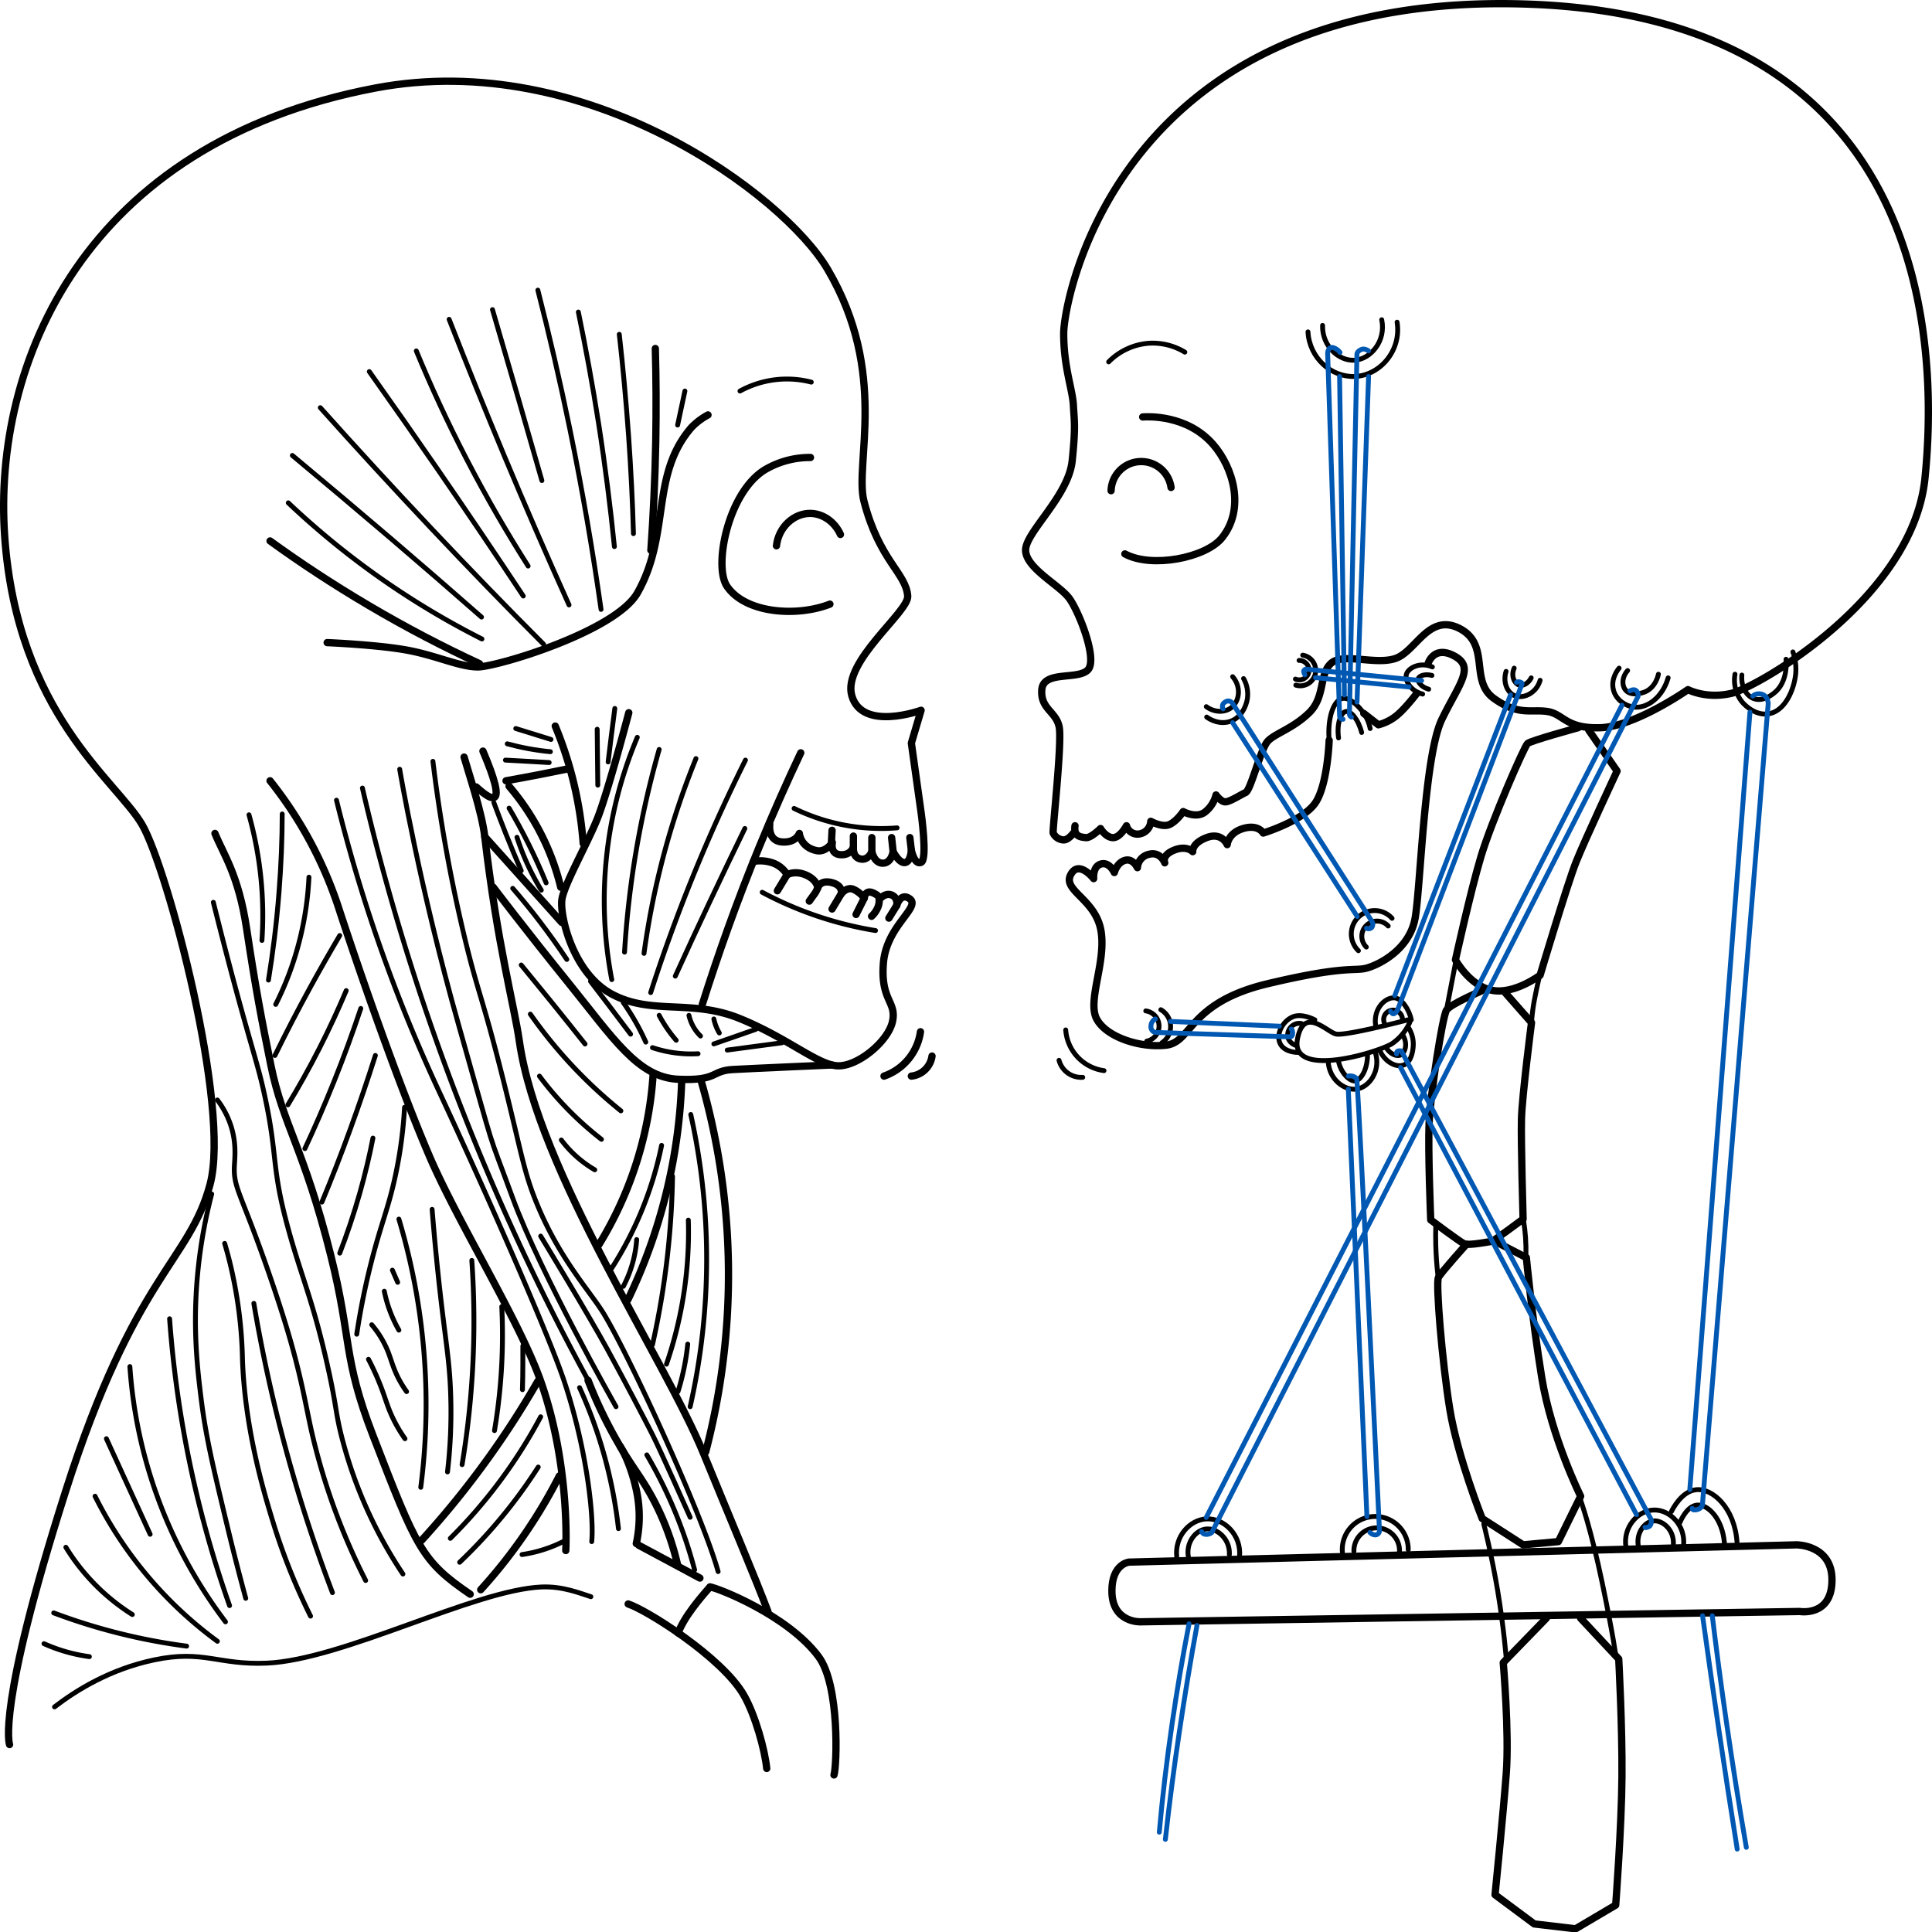 <svg xmlns="http://www.w3.org/2000/svg" viewBox="0 0 794.82 794.96"><defs><style>.cls-1,.cls-2,.cls-3{fill:none;stroke-linecap:round;stroke-linejoin:round;}.cls-1,.cls-2{stroke:#000;}.cls-1{stroke-width:3px;}.cls-2,.cls-3{stroke-width:2px;}.cls-3{stroke:#0058b3;}</style></defs><title>basic6</title><g id="レイヤー_2" data-name="レイヤー 2"><g id="レイヤー_2-2" data-name="レイヤー 2"><path class="cls-1" d="M3.93,717.71s-5.5-14.5,23-104,51-94.5,59.5-126.5-17.5-130-28-148S7.06,293.52,1.93,220.71c-5-71,32.45-161.73,152.5-184.5,87-16.5,168,44,186,74.5,25.25,42.79,11,80,15,95.5,6.3,24.42,17.27,29.48,18,39,.5,6.5-27,27-23,41,4.24,14.84,28.5,6,28.5,6l-4,13.5,4,28.5s2.75,19.42,0,20.58-4-5-4-5-.25,4.83-2.67,5.08-4.83-4.5-4.83-4.5-.67,4.75-4.25,4.75-4.5-4.75-4.5-4.75-1.42,3.75-4.75,3-2.83-4.83-2.83-4.83-1.08,3.42-5.42,3.08-3.25-5-3.25-5-2.66,4.15-6.5,3.33c-6.67-1.42-7.08-7.08-7.08-7.08s-1.33,4-7.25,3.5-4.92-7.25-4.92-7.25"/><path class="cls-1" d="M134.6,264.37s20,.83,32.33,3,22,7,29.67,7,56.64-14.54,65.67-30.5c13.67-24.17,5.17-48.33,22.17-68a27.32,27.32,0,0,1,6.83-5.17"/><path class="cls-2" d="M254.77,137.54q2.27,20.11,3.83,41.83,1.46,20.75,2,40.17"/><path class="cls-2" d="M237.93,128.37c3,14.56,5.84,29.85,8.33,45.83,2.75,17.59,4.87,34.51,6.5,50.67"/><path class="cls-2" d="M221.27,119.37c4.66,18.2,9.09,37.27,13.17,57.17,5.29,25.8,9.5,50.57,12.83,74.17"/><path class="cls-2" d="M202.6,127.37q5.18,17.68,10.33,35.5,5,17.46,10,34.83"/><path class="cls-2" d="M184.77,131.37q10.84,27.79,22.83,56.5,13.13,31.37,26.5,61"/><path class="cls-2" d="M171.27,144.37c5.78,14,12.6,28.92,20.67,44.5,8.37,16.16,16.95,30.83,25.33,44"/><path class="cls-2" d="M151.93,152.87q14.31,20.15,28.67,41,17.82,25.88,34.67,51.33"/><path class="cls-2" d="M131.77,167.71q21.91,24.48,45.5,49.5Q200.63,242,223.6,265"/><path class="cls-2" d="M120.27,187.37q20,16.65,40.33,34,19.07,16.31,37.5,32.5"/><path class="cls-2" d="M118.6,206.87a337,337,0,0,0,35.83,29.5,337.08,337.08,0,0,0,43.83,26.5"/><path class="cls-1" d="M111.1,222.54c12,8.7,25.53,17.66,40.5,26.5,16,9.46,31.39,17.37,45.67,24"/><path class="cls-1" d="M269.6,143.37c.34,12.34.41,25.18.17,38.5-.29,15.49-1,30.34-2,44.5"/><line class="cls-2" x1="281.77" y1="160.87" x2="278.77" y2="174.87"/><path class="cls-2" d="M304.43,160.87a40.24,40.24,0,0,1,29.33-3.67"/><path class="cls-1" d="M333.43,188.21a36.38,36.38,0,0,0-18.67,5c-15.19,9.19-21.33,39.67-15.67,48,7.58,11.14,28.67,12.67,42.33,7.33"/><path class="cls-1" d="M319.43,224.54c.89-7.81,7.26-13.44,14-13.33,5.16.08,10,3.5,12.33,8.67"/><path class="cls-1" d="M329.43,309.71c-5.76,12.18-11.46,25-17,38.5-9.31,22.66-17,44.43-23.5,65"/><path class="cls-1" d="M258.68,293.21s-8.75,33.25-13,43.75-13.5,26.75-14.5,33,4.25,30.25,20.5,39,32.75,2,52.5,10,32,19,40.25,19.5,21-10,22.75-18.25-5-8.5-3.75-24,15.7-23,10.75-26.5c-3.75-2.62-5.25,2.75-5.25,2.75s.63-3.12-2.12-4.25-5.12,1.88-5.12,1.88.88-1.25-2.5-2.75-3.62,2.13-3.62,2.13a11.63,11.63,0,0,0-4.5-3.62c-2.75-1.13-5,1.87-5,1.87s1-3.37-3.87-4.62-5.75,2.13-5.75,2.13-.25-3.25-4.87-5.25-7.75-.12-7.75-.12a11.24,11.24,0,0,0-6.37-5,15.82,15.82,0,0,0-7.5-.47"/><line class="cls-1" x1="323.81" y1="359.83" x2="319.81" y2="366.46"/><path class="cls-1" d="M336.43,365.21a11.62,11.62,0,0,1-1.87,3.25l-1.62,2.25"/><line class="cls-1" x1="346.06" y1="367.71" x2="342.31" y2="373.96"/><line class="cls-1" x1="355.56" y1="369.46" x2="352.18" y2="376.21"/><path class="cls-1" d="M361.68,370.08a6.93,6.93,0,0,1-.87,3.88,9.79,9.79,0,0,1-2.25,3"/><line class="cls-1" x1="368.93" y1="372.46" x2="365.68" y2="377.71"/><line class="cls-1" x1="374.93" y1="349.79" x2="374.31" y2="344.58"/><line class="cls-1" x1="367.43" y1="350.37" x2="366.81" y2="344.58"/><line class="cls-1" x1="358.68" y1="350.37" x2="358.68" y2="344.58"/><line class="cls-1" x1="351.08" y1="349.08" x2="351.08" y2="343.96"/><line class="cls-1" x1="342.02" y1="347.18" x2="342.31" y2="341.58"/><path class="cls-1" d="M335.81,340.08"/><path class="cls-2" d="M326.68,332.58a81.76,81.76,0,0,0,42.38,8"/><path class="cls-2" d="M313.56,367.08a149.68,149.68,0,0,0,46.63,15.75"/><path class="cls-2" d="M306.43,340.83q-7.2,14.79-14.37,30-7.31,15.5-14.25,30.75"/><path class="cls-2" d="M306.68,312.71a683.61,683.61,0,0,0-28.37,65.13q-5.85,15.6-10.62,30.5"/><path class="cls-2" d="M286.31,312.08a333.32,333.32,0,0,0-16.12,51.25c-2.31,10.14-4,19.8-5.25,28.88"/><path class="cls-2" d="M271.18,308.33a388.49,388.49,0,0,0-14.25,83.38"/><path class="cls-2" d="M262.18,303.33A172.68,172.68,0,0,0,251.68,403"/><path class="cls-2" d="M252.93,291.46q-.76,5.84-1.5,11.75-.64,5.15-1.25,10.25"/><path class="cls-2" d="M245.68,300l.25,23"/><path class="cls-1" d="M228.43,298.71A156.71,156.71,0,0,1,239.93,347"/><path class="cls-2" d="M212.18,299.71l14.5,4.5"/><path class="cls-2" d="M208.68,306c2.67.73,5.59,1.42,8.75,2s6.21,1,9,1.25"/><path class="cls-2" d="M207.93,312.71l9.25.5,8.75.5"/><path class="cls-1" d="M208.18,321.21q6.67-1.18,13.5-2.5,5.69-1.1,11.25-2.25"/><path class="cls-1" d="M209.43,323.46A100.17,100.17,0,0,1,230.68,365"/><path class="cls-1" d="M378.68,424.46a22.69,22.69,0,0,1-15,18.25"/><path class="cls-1" d="M383.43,434.46a9.63,9.63,0,0,1-8.5,8.25"/><path class="cls-1" d="M198.68,309q7.39,17.31,4.75,19-1.69,1.08-7.5-4.25"/><path class="cls-1" d="M190.93,311.46c2.14,7.49,7.33,22.75,8.5,32.75,5.19,44.45,12.12,69.38,14.25,84.25,7.62,53.22,60,131,75.75,169.5,11.51,28.12,21.15,50.79,26.5,65"/><path class="cls-1" d="M202.93,365s13.25,17.5,31.25,39.75,28.25,38.5,44.75,39.25,13.5-3.5,22.5-4,40.73-1.87,40.73-1.87"/><line class="cls-1" x1="199.43" y1="344.21" x2="231.07" y2="379.46"/><path class="cls-1" d="M246.43,512a152.8,152.8,0,0,0,22.25-69.75"/><path class="cls-1" d="M258.31,534.71a224.53,224.53,0,0,0,22.13-89.87"/><path class="cls-1" d="M290.31,597.33a288.06,288.06,0,0,0-2-153.12"/><path class="cls-2" d="M283.93,578.71A275.28,275.28,0,0,0,290.68,514a275.12,275.12,0,0,0-6.5-55.5"/><path class="cls-2" d="M278.93,572.46c.81-2.59,1.58-5.43,2.25-8.5a98.75,98.75,0,0,0,1.75-11"/><path class="cls-2" d="M274.18,561.21a167.61,167.61,0,0,0,9-59.25"/><path class="cls-2" d="M268.43,553.21a340.76,340.76,0,0,0,6-35.25c1.43-12.23,2.08-23.63,2.25-34"/><path class="cls-2" d="M251.68,521.71a149.26,149.26,0,0,0,20.5-50.5"/><path class="cls-2" d="M256.43,529.21a48.78,48.78,0,0,0,5.5-19.25"/><path class="cls-2" d="M230.93,469a46.15,46.15,0,0,0,13.75,12.25"/><path class="cls-2" d="M221.93,442.71a135.2,135.2,0,0,0,25.5,26"/><path class="cls-2" d="M218.18,417.21A194,194,0,0,0,255.43,457"/><path class="cls-2" d="M214.43,397q6.11,7.41,12.25,15,7.11,8.79,14,17.5"/><path class="cls-2" d="M209.43,332.46c2.67,4.53,5.36,9.45,8,14.75,2.77,5.57,5.17,10.92,7.25,16"/><path class="cls-2" d="M212.68,344.46a102.51,102.51,0,0,0,10,21.75"/><path class="cls-2" d="M203.18,330.21q2.37,6.39,5,13,3.09,7.73,6.25,15"/><path class="cls-2" d="M210.93,365.46c3.61,4.16,7.29,8.66,11,13.5,4.14,5.41,7.88,10.68,11.25,15.75"/><path class="cls-2" d="M259.43,425.46q-4.59-6.11-9.25-12.25-3.63-4.78-7.25-9.5"/><path class="cls-2" d="M256.43,412.46c1.49,2.11,3,4.44,4.5,7a96.62,96.62,0,0,1,4.75,9.25"/><path class="cls-2" d="M271.18,417.71a54.44,54.44,0,0,0,7,10.25"/><path class="cls-2" d="M283.43,417.71a17.29,17.29,0,0,0,4.75,8.5"/><path class="cls-2" d="M293.68,419.21a18.78,18.78,0,0,0,2.25,5.75"/><path class="cls-2" d="M268.43,431a50,50,0,0,0,18.75,2.5"/><path class="cls-2" d="M293.68,429.46l17.25-6"/><path class="cls-2" d="M299.18,432l22.5-3"/><path class="cls-1" d="M111.1,321.21a167.61,167.61,0,0,1,28,51.63c10,30.58,25.33,74.13,37.33,102.25s37.49,68.48,46.25,93.79c12,34.67,10.08,69,10.08,69"/><path class="cls-2" d="M178.1,313.21a638.76,638.76,0,0,0,13,72.33c5.65,23.47,7.24,24,16,59,7.72,30.82,8.33,37.79,14.33,52,9.33,22.1,21.59,35.05,27,44,11,18.2,40.5,82.61,47,106"/><path class="cls-2" d="M222.43,508.54s19.67,32.33,27.5,46.67,15.44,29,18.5,35,15.5,34,15.5,34"/><path class="cls-2" d="M164.43,316.46s8,47.92,24.33,105.5,10.67,39.58,22.17,70.92,42.5,85.83,42.5,85.83"/><path class="cls-2" d="M266.1,598.54a188.47,188.47,0,0,1,19.67,47.33"/><path class="cls-2" d="M149.1,324.21c5,21.74,11.09,44.34,18.33,67.67a965.77,965.77,0,0,0,74,175"/><path class="cls-2" d="M238.43,570.87a191.78,191.78,0,0,1,16,58"/><path class="cls-2" d="M243.43,634.21c1-10-2-38-11.33-66-6.4-19.21-31.92-77.25-52-120.33a651.19,651.19,0,0,1-41.67-118.67"/><path class="cls-1" d="M88.43,342.87c3.53,8.68,9.67,17,13,39,3.88,25.67,6,36.54,10,56.33,5,24.67,13.67,34.35,24.67,78.33,8.67,34.67,4.83,41.67,17.33,74,17.94,46.41,20,51.67,40,65.33"/><path class="cls-2" d="M102.43,335.21a153.94,153.94,0,0,1,5,27,153.91,153.91,0,0,1,.33,24.67"/><path class="cls-2" d="M116.1,334.87c0,10.11-.44,20.92-1.33,32.33-1,12.88-2.53,24.91-4.33,36"/><path class="cls-2" d="M127.1,360.87a131.09,131.09,0,0,1-8,39.33,128.67,128.67,0,0,1-5.67,13"/><path class="cls-2" d="M139.77,384.87q-6.17,10.42-12.33,21.67-7.73,14.16-14.33,27.67"/><path class="cls-2" d="M142.43,407.54c-3.17,7.51-6.81,15.44-11,23.67-4.3,8.43-8.68,16.21-13,23.33"/><path class="cls-2" d="M148.43,414.87c-3.2,9.59-6.84,19.62-11,30-3.92,9.77-7.95,19-12,27.67"/><path class="cls-2" d="M154.43,434.21q-4.66,14.71-10.33,30.33t-11.67,30"/><path class="cls-2" d="M153.43,468.21c-1.37,7-3.12,14.47-5.33,22.33-2.57,9.1-5.42,17.45-8.33,25"/><path class="cls-2" d="M166.43,455.54a181.61,181.61,0,0,1-3.67,27.67c-2.93,13.84-6,20.2-10,36a300.39,300.39,0,0,0-6,29.67"/><path class="cls-2" d="M164.1,501.54a266.81,266.81,0,0,1,11,66.33,265.84,265.84,0,0,1-2,44"/><path class="cls-2" d="M177.77,497.54c1.46,18.24,3.1,32.94,4.33,43,1.71,14,3,21.9,3.33,34a213.16,213.16,0,0,1-1.33,31"/><path class="cls-2" d="M194.1,518.54a359.7,359.7,0,0,1,.33,44.67,359.67,359.67,0,0,1-4.33,39.33"/><path class="cls-2" d="M206.43,537.54c.35,7.13.41,14.94,0,23.33a237,237,0,0,1-3,27.67"/><path class="cls-2" d="M215.1,553.71q0,3.63,0,7.33,0,5.41-.17,10.67"/><path class="cls-2" d="M161.43,522.54l2.17,5"/><path class="cls-2" d="M158.1,531.21a53.8,53.8,0,0,0,6,16"/><path class="cls-2" d="M152.93,545a40.07,40.07,0,0,1,6.67,11c1.56,3.92,2.31,7.76,5.5,13.17.85,1.44,1.63,2.59,2.17,3.33"/><path class="cls-2" d="M151.6,559.21a109.7,109.7,0,0,1,5,11c2.23,5.73,2.78,8.6,5.17,13.5a58.7,58.7,0,0,0,4.83,8.17"/><path class="cls-1" d="M221.27,568.21c-5.68,9.87-12.34,20.42-20.17,31.33a373.62,373.62,0,0,1-27.67,34.17"/><path class="cls-2" d="M222.43,582.87a208.71,208.71,0,0,1-37.17,50"/><path class="cls-2" d="M221.43,603.54a211.68,211.68,0,0,1-32.33,39.17"/><path class="cls-1" d="M230.1,607.21A213.75,213.75,0,0,1,197.77,654"/><path class="cls-2" d="M214.77,639.54A55.76,55.76,0,0,0,232.1,634"/><path class="cls-1" d="M241.93,567.87A184.83,184.83,0,0,0,255.1,595c6,10.06,9.49,13.79,14.17,22.83a109.93,109.93,0,0,1,9.5,26"/><path class="cls-1" d="M261.77,635a51.31,51.31,0,0,0,.17-21.33c-1.64-8-4.52-15.09-6.83-18.67"/><path class="cls-1" d="M262.77,635.71l25.17,13.5"/><path class="cls-2" d="M87.77,371.21c12.67,50.75,17.35,63,20.33,76,6.19,26.92,3.43,31.09,9.33,54,6,23.17,10.89,31.86,17.33,60.67,3.91,17.49,3.11,18.85,6,30a183.73,183.73,0,0,0,25,55.67"/><path class="cls-2" d="M89.43,452.54a35.67,35.67,0,0,1,5,9c3,7.86,2.18,14.53,2,18-.44,8.69,2.26,10.66,12,38,1.28,3.58,6.13,17.29,10,30.33,5.56,18.74,7.27,29.9,9.67,40.67a267.38,267.38,0,0,0,22.33,61.67"/><path class="cls-2" d="M104.43,536.21q2.41,14.32,5.67,29.33a630.47,630.47,0,0,0,26.67,89.67"/><path class="cls-2" d="M92.43,511.54c.49,1.67,1.22,4.21,2,7.33a184.23,184.23,0,0,1,5.33,40.67c1.09,29.34,9.18,55.66,12.67,67a253.12,253.12,0,0,0,15.33,38.33"/><path class="cls-2" d="M101.1,657.54c-1.95-7.17-4.67-17.5-7.67-30-5.82-24.27-8.73-36.4-10.67-52-1.47-11.84-3.39-28-1.67-49a207.61,207.61,0,0,1,6-35.33"/><path class="cls-2" d="M69.77,542.54a452.07,452.07,0,0,0,24.67,118"/><path class="cls-2" d="M53.43,562.21a195.92,195.92,0,0,0,39.33,105"/><path class="cls-2" d="M43.77,591.87l18,39.33"/><path class="cls-2" d="M39.1,615.54a165.58,165.58,0,0,0,50.33,59.67"/><path class="cls-2" d="M27.1,636.54a85.61,85.61,0,0,0,27.33,27.67"/><path class="cls-2" d="M22.1,663.54a245.44,245.44,0,0,0,54.67,13.67"/><path class="cls-2" d="M18.1,676.21a67.92,67.92,0,0,0,18.67,5.33"/><path class="cls-2" d="M22.43,702.21c9-6.88,22.79-15.5,41-19.33,20.32-4.28,26.22,2.19,46.33,1.33,31.17-1.33,85.5-30.17,113-31.33,8.85-.38,15.91,2.63,20.33,4"/><path class="cls-1" d="M258.43,659.87c7.26,2.29,38.74,21.91,47.67,37.67,4.69,8.27,8.57,22.44,9.33,30"/><path class="cls-1" d="M343.1,730.21c1.16-3.46,2.46-36.83-6.33-48.67-12.77-17.18-42-28.44-44.67-28.67"/><path class="cls-1" d="M292.1,652.87S287.43,658,283.93,663a45,45,0,0,0-5,8.78"/><path class="cls-1" d="M441.6,342.71s-2,2.83-4,2.83a5,5,0,0,1-4.33-2.83c-.33-1.17,3.67-37,2.5-43.5s-7.83-7.5-7.17-15.5,15-3.83,19-8.17-3.67-23.83-7.67-29.33-17.67-12.33-18-19.67,17.67-22.33,19.17-37,.83-16,.5-22.67-4-15.67-4-29.67S460.43-4.29,628.93,1.71s168,145.5,163,195-69,86-79.5,88.5-18-1.5-18-1.5-21.67,15.17-36,15.67-15.17-5.67-21.83-6.67-12.17,1.83-22.17-5.5-1-22.33-14.33-28.83c-12.39-6-17.67,9.67-26,12.5s-21.5-2.5-26.5,2-2.33,13.83-9,20.33-14,8.5-17,11.67-7,20.17-9.17,21.17-6.5,3.83-8.33,3.83-3.83-2.83-3.83-2.83a13,13,0,0,1-4.5,7c-3.67,2.83-9-.17-9-.17s-2.67,4-5.67,5.33-7.67-1.33-7.67-1.33a5.58,5.58,0,0,1-4.5,5.17,4.7,4.7,0,0,1-5.5-3.33s-2.67,5.08-5.67,4.88-5-3.74-5-3.74-4,3.95-6,3.74-5.17-.37-4.5-4.87"/><path class="cls-2" d="M456.1,148.87a26,26,0,0,1,16.67-7.67,25.59,25.59,0,0,1,14.67,3.67"/><path class="cls-1" d="M470.1,171.54c2-.15,18.22-1.06,29,11.33,8.19,9.41,13.25,26.35,3.67,38.33-6.67,8.33-29,12.67-40,6.67"/><path class="cls-1" d="M457.1,201.87a12.4,12.4,0,0,1,24.67-1.33"/><path class="cls-2" d="M544.1,133.87c-.23,8.4,6.57,14.64,13,14.33,6.79-.32,13.18-7.94,11.33-16.67"/><path class="cls-2" d="M538.1,136.54c.58,10.75,9.67,18.77,19.33,18.33,10.47-.48,19.17-10.77,17.33-22.33"/><path class="cls-2" d="M496.27,290.71c3.22,2.4,7.44,2.52,10.17.5,3.55-2.62,4.31-8.65.67-12.83"/><path class="cls-2" d="M496.43,295c.49.37,4.66,3.35,9.5,1.83,5.69-1.78,7-8.13,7.17-9a13.07,13.07,0,0,0-1.5-8.67"/><path class="cls-2" d="M532.93,279.37a4,4,0,1,0,1.5-7.67"/><path class="cls-2" d="M533.1,281.87a6.34,6.34,0,1,0,2.83-12.33"/><path class="cls-2" d="M589.1,277.87c-2.9-.78-5.31.17-5.67,1.33s1.21,3.48,4.33,4.33"/><path class="cls-2" d="M585.27,285.54c-4.95-1.23-7.43-5.54-6.67-8.17s5.62-5.18,10.67-3"/><path class="cls-2" d="M622.93,274.87c-1.47,3.3.19,6.49,2.17,7,1.56.4,3.71-.77,4.83-3"/><path class="cls-2" d="M619.6,276.21c-1.36,4.23.34,8.44,3.17,9.83,3.48,1.71,9.24-.56,10.83-6.17"/><path class="cls-2" d="M669.6,275.87c-2.23,2.45-2.51,5.81-1,7.83,2.37,3.17,7.7,1.12,8,1,4.5-1.8,5.57-6.84,5.67-7.33"/><path class="cls-2" d="M666.1,274.87c-.32.36-3.58,4.23-2.33,9,1.12,4.28,5.17,6.55,8.17,7,5.53.82,12-3.9,14.33-12"/><path class="cls-2" d="M716.6,277.71c-.41,4.55,1.67,8.46,4.83,9.67,3.7,1.42,7.38-1.43,8.33-2.17,5.88-4.54,5.1-13.07,5-14"/><path class="cls-2" d="M713.77,277.37a14.39,14.39,0,0,0,3,11.5c.36.43,4.8,5.53,10.5,4.83,7.25-.89,11-10.5,11.5-16.83a21.33,21.33,0,0,0-1.17-8.67"/><path class="cls-2" d="M550.68,303.58c-.84-6.05,1-10.53,3-10.87s5.08,3.07,6.5,8.63"/><path class="cls-2" d="M563.68,299.71a16.9,16.9,0,0,0-2.62-6.25c-1.75-2.54-5.68-6.71-8.75-6.12-3.51.67-6.27,7.61-5.5,17.25"/><path class="cls-2" d="M562.1,389.62a6.25,6.25,0,1,1,9-8.67"/><path class="cls-2" d="M558.85,391.12a9.61,9.61,0,1,1,13.83-13.33"/><path class="cls-1" d="M582.68,285.5s-4.62,6.08-8.25,9a19.91,19.91,0,0,1-7.37,3.68l-6-4.68"/><path class="cls-1" d="M546.81,304.58s-.61,18.13-5.62,25.63-21.51,12.5-21.51,12.5-2-3.72-8.25-1.86-6.56,6.63-6.56,6.63-2.19-5.27-8.44-2.9-5.75,5.79-5.75,5.79-2.5-2.75-7.75-.58-3.75,5.17-3.75,5.17-1.75-4.75-6.5-3.5a6,6,0,0,0-4.75,5.5s-1.83-4-5.17-3-4.33,5-4.33,5-2-4.5-5.5-3.5-3,6-3,6-6.25-8-9.5-1.5,10.25,10,12.5,22.88-5.75,28.88-1.75,36.38,18,12,28.62,10.75,9.13-17.5,41.63-25.25,35.75-5,41-6.5,17.5-7.75,19.75-20.5,3.75-66.81,11-81.78,14.08-21.72,4.5-26.39c-7.87-3.83-10.12,3.29-10.12,3.29"/><path class="cls-3" d="M563,144.35s-1.56-1.11-2.76-.64c-2.19.84-2,2.16-2,2.16l-3.09,148A1.4,1.4,0,0,0,556,295"/><line class="cls-3" x1="563.03" y1="154.89" x2="558.27" y2="288.85"/><path class="cls-3" d="M551.27,145a5.52,5.52,0,0,0-2.83-2c-2.25-.42-2.25,2.33-2.25,2.33l4.92,149.25s.17,1.44,1.42,1.31"/><line class="cls-3" x1="551.1" y1="154.89" x2="553.09" y2="285.87"/><path class="cls-3" d="M503.18,291.62a1.91,1.91,0,0,1,.33-2.42c2.17-1.93,3.58.17,3.58.17l57.32,89.68a2.23,2.23,0,0,1,0,2.4,1.76,1.76,0,0,1-2.24.42"/><line class="cls-3" x1="558.35" y1="377.04" x2="507.1" y2="297.3"/><path class="cls-2" d="M438.43,423.71a18.25,18.25,0,0,0,15.75,16.75"/><path class="cls-2" d="M435.68,436.21a9.46,9.46,0,0,0,9.75,7"/><path class="cls-3" d="M536.85,277.59a2.9,2.9,0,0,1-.5-1.38c0-.67.79-.92.79-.92L584.85,280"/><line class="cls-3" x1="541.19" y1="278.79" x2="579.68" y2="282.62"/><path class="cls-1" d="M649.27,299.37s-19.5,5.33-20.83,6.5-14.83,32-19.17,46.5-10.5,42.5-10.5,42.5,5.67,10.5,14.83,12.5,20-6.17,20-6.17,11.17-37.5,14.83-46.67,16.83-37.33,16.83-37.33L653.6,300.37"/><path class="cls-1" d="M609.43,407.69s-12.67,5.35-14.33,7.85-6.67,35-7.17,46.5.67,39.83.67,39.83,11.93,9,13.8,9.83,10.87-1,11.37-1,12.83-9.17,12.83-9.17-.92-31.71-.67-41.21,4.13-39.62,4.13-39.62l-11-12.5"/><path class="cls-1" d="M603.27,511.92s-10.33,11.45-11.5,13.62,1.5,34.67,4.67,54.17,13.33,45,13.33,45l16.83,10.83,14.5-1.33,9.17-18.67s-12-24.17-16-48.83-6.33-49.33-6.33-49.33l-13.51-7"/><line class="cls-2" x1="598.77" y1="396.3" x2="595.25" y2="414.54"/><path class="cls-2" d="M633.27,402s-.67,2.5-1.83,8.42a78.17,78.17,0,0,0-1.37,10.25"/><path class="cls-2" d="M590.68,504c-.08,2.7-.09,5.54,0,8.5.12,4.2.42,8.16.83,11.83"/><path class="cls-2" d="M626.85,502.54c.32,2,.58,4.22.75,6.58.18,2.57.22,5,.17,7.17"/><path class="cls-2" d="M579,419.61a.79.79,0,0,1,.92,1.1,21,21,0,0,1-7.28,8.67c-5.58,3.5-42.06,14.73-38.85-2,2.6-13.5,11.93-3,15.76-2C552.88,426.23,573.22,421.11,579,419.61Z"/><path class="cls-2" d="M565.89,421.58c-.85-6.49,3.79-11.24,7.71-11.08,3,.12,6.16,4.77,7,9.09"/><path class="cls-2" d="M569.48,420.75a3.86,3.86,0,1,1,7.46-1.75"/><path class="cls-2" d="M570.56,431.46c1.55,2.2,3.92,3.22,5.46,2.63,1.94-.76,3.27-4.4,1.25-8"/><path class="cls-2" d="M567.68,432.29c2.3,4.83,6.86,7,9.83,5.83,3.81-1.47,3.91-7.94,3.92-8.58a12.79,12.79,0,0,0-1.92-6.67"/><path class="cls-2" d="M550.6,436.31c.89,5,4.53,8.41,6.67,8.39,2.35,0,5.39-4.41,5.33-11.08"/><path class="cls-2" d="M546.43,436.87c.46,7.22,6.64,11.89,11.67,11.17,5.29-.76,10-7.6,7.75-14.92"/><path class="cls-2" d="M540.93,419.58c-.5-.3-5.34-2.75-9-1.29-4.39,1.75-7.36,7.62-5.08,11.42,2,3.33,6.94,3.26,7.25,3.25"/><path class="cls-2" d="M532.93,430a5,5,0,0,1-3.08-3.08,4.92,4.92,0,0,1,2.92-5.58,4.74,4.74,0,0,1,2.67-.25"/><path class="cls-3" d="M623.87,280.71s.31-.47,1.44-.14.84.84.84.84L574.93,415.55s-1.25,2.28-2.25,1.28c-.66-.66-.62-.79-.62-.79"/><line class="cls-3" x1="621.43" y1="285.87" x2="573.81" y2="409.58"/><path class="cls-2" d="M471.37,415.89a6.31,6.31,0,0,1,.38,12.44"/><path class="cls-2" d="M477.56,415.39A8,8,0,0,1,478,429"/><path class="cls-3" d="M475.31,419.21a3.31,3.31,0,0,0-1.81,3,2.32,2.32,0,0,0,1.81,2.53l55.5,1.81s1.25,0,.94-2.12c-.15-1.05-.56-1.06-.56-1.06"/><line class="cls-3" x1="481.5" y1="420.21" x2="526.31" y2="422.17"/><path class="cls-2" d="M557,638.29a9.38,9.38,0,1,1,18.75-.08"/><path class="cls-2" d="M552.27,638.71a13.57,13.57,0,1,1,27.08-1.17"/><path class="cls-3" d="M554.68,442.71a3.7,3.7,0,0,1,3.44,1c.6.71,9.39,186,9.39,186a1.74,1.74,0,0,1-1.83,1.75,3.23,3.23,0,0,1-2.08-1"/><line class="cls-3" x1="562.35" y1="623.92" x2="554.68" y2="448.11"/><path class="cls-1" d="M464.45,642.65l274.73-7.11s14.5,0,14.5,14.42c0,15.25-13.25,13-13.25,13l-271.25,4.25s-11.75.5-11.75-12.75C457.43,643.37,464.45,642.65,464.45,642.65Z"/><path class="cls-2" d="M488.93,640.71c-1.19-6,2.85-11.15,7.17-11.67,4.55-.54,9.95,4,9.67,10.5"/><path class="cls-2" d="M484.1,640.37c-.86-8.25,5.31-15.13,12.17-15.5,7.31-.4,14.52,6.66,13.67,15.5"/><path class="cls-2" d="M673.93,635.54c-.68-5.18,2.72-9.41,6.17-9.83,3.81-.47,8.61,3.58,8.33,9.5"/><path class="cls-2" d="M668.93,636.54c-1.39-8.19,4.84-15.19,11.5-15.33s13.1,6.48,12.17,14.67"/><path class="cls-2" d="M687.6,621.87c.6-1.2,4.28-8.38,10.17-9,6.89-.73,15.85,7.64,16.83,21.5"/><path class="cls-2" d="M691.1,626.37c.33-.8,2.87-6.73,7-7.17,4.48-.48,10.53,5.52,11.33,15.67"/><path class="cls-3" d="M574.56,433.62s-.13-1.08.62-1.25a3,3,0,0,1,1.33,0L679.27,625.12s.42,2.25-.92,2.92-1.58.33-1.58.33"/><line class="cls-3" x1="673.27" y1="623.12" x2="576.18" y2="439.16"/><path class="cls-3" d="M670.56,284.21s1.36-.79,2.29-.25a2.33,2.33,0,0,1,1,2.63L498.5,630.52a3.55,3.55,0,0,1-3.19.56,1.91,1.91,0,0,1-.94-1"/><line class="cls-3" x1="496.25" y1="624.27" x2="667.27" y2="290.12"/><path class="cls-3" d="M721.1,286.37a3.66,3.66,0,0,1,3.08-.9c3.25.4,3.25,4.07,3.25,4.07L700.36,619.18s-.54,2-3.3,2c-.91,0-.87-.62-.87-.62"/><line class="cls-3" x1="695.18" y1="612.83" x2="719.93" y2="292.96"/><path class="cls-2" d="M610.43,627s3.25,12.68,5.75,27.68,3.5,27.75,3.5,27.75"/><path class="cls-2" d="M650.27,617.21s4.17,11.34,8.92,34.17,5.5,29.58,5.5,29.58"/><path class="cls-1" d="M636.18,665.71,618.43,684s2.5,28.75,1.25,45.5-4.62,50-4.62,50l16.13,12,17,2,16.5-9.75S667.1,752,667.27,731s-1.33-48.5-1.33-48.5l-15.67-16.75"/><path class="cls-3" d="M492.43,668.71q-3.88,21.15-7.25,43.75t-5.75,44.25"/><path class="cls-3" d="M489.18,668c-2.56,13.12-4.92,26.88-7,41.25-2.23,15.44-4,30.29-5.25,44.5"/><path class="cls-3" d="M700.43,664.71q3.22,23.43,6.75,47.25,3.65,24.62,7.5,48.75"/><path class="cls-3" d="M704.43,664.71Q707,686,710.18,708q3.85,26.64,8.25,52"/></g></g></svg>